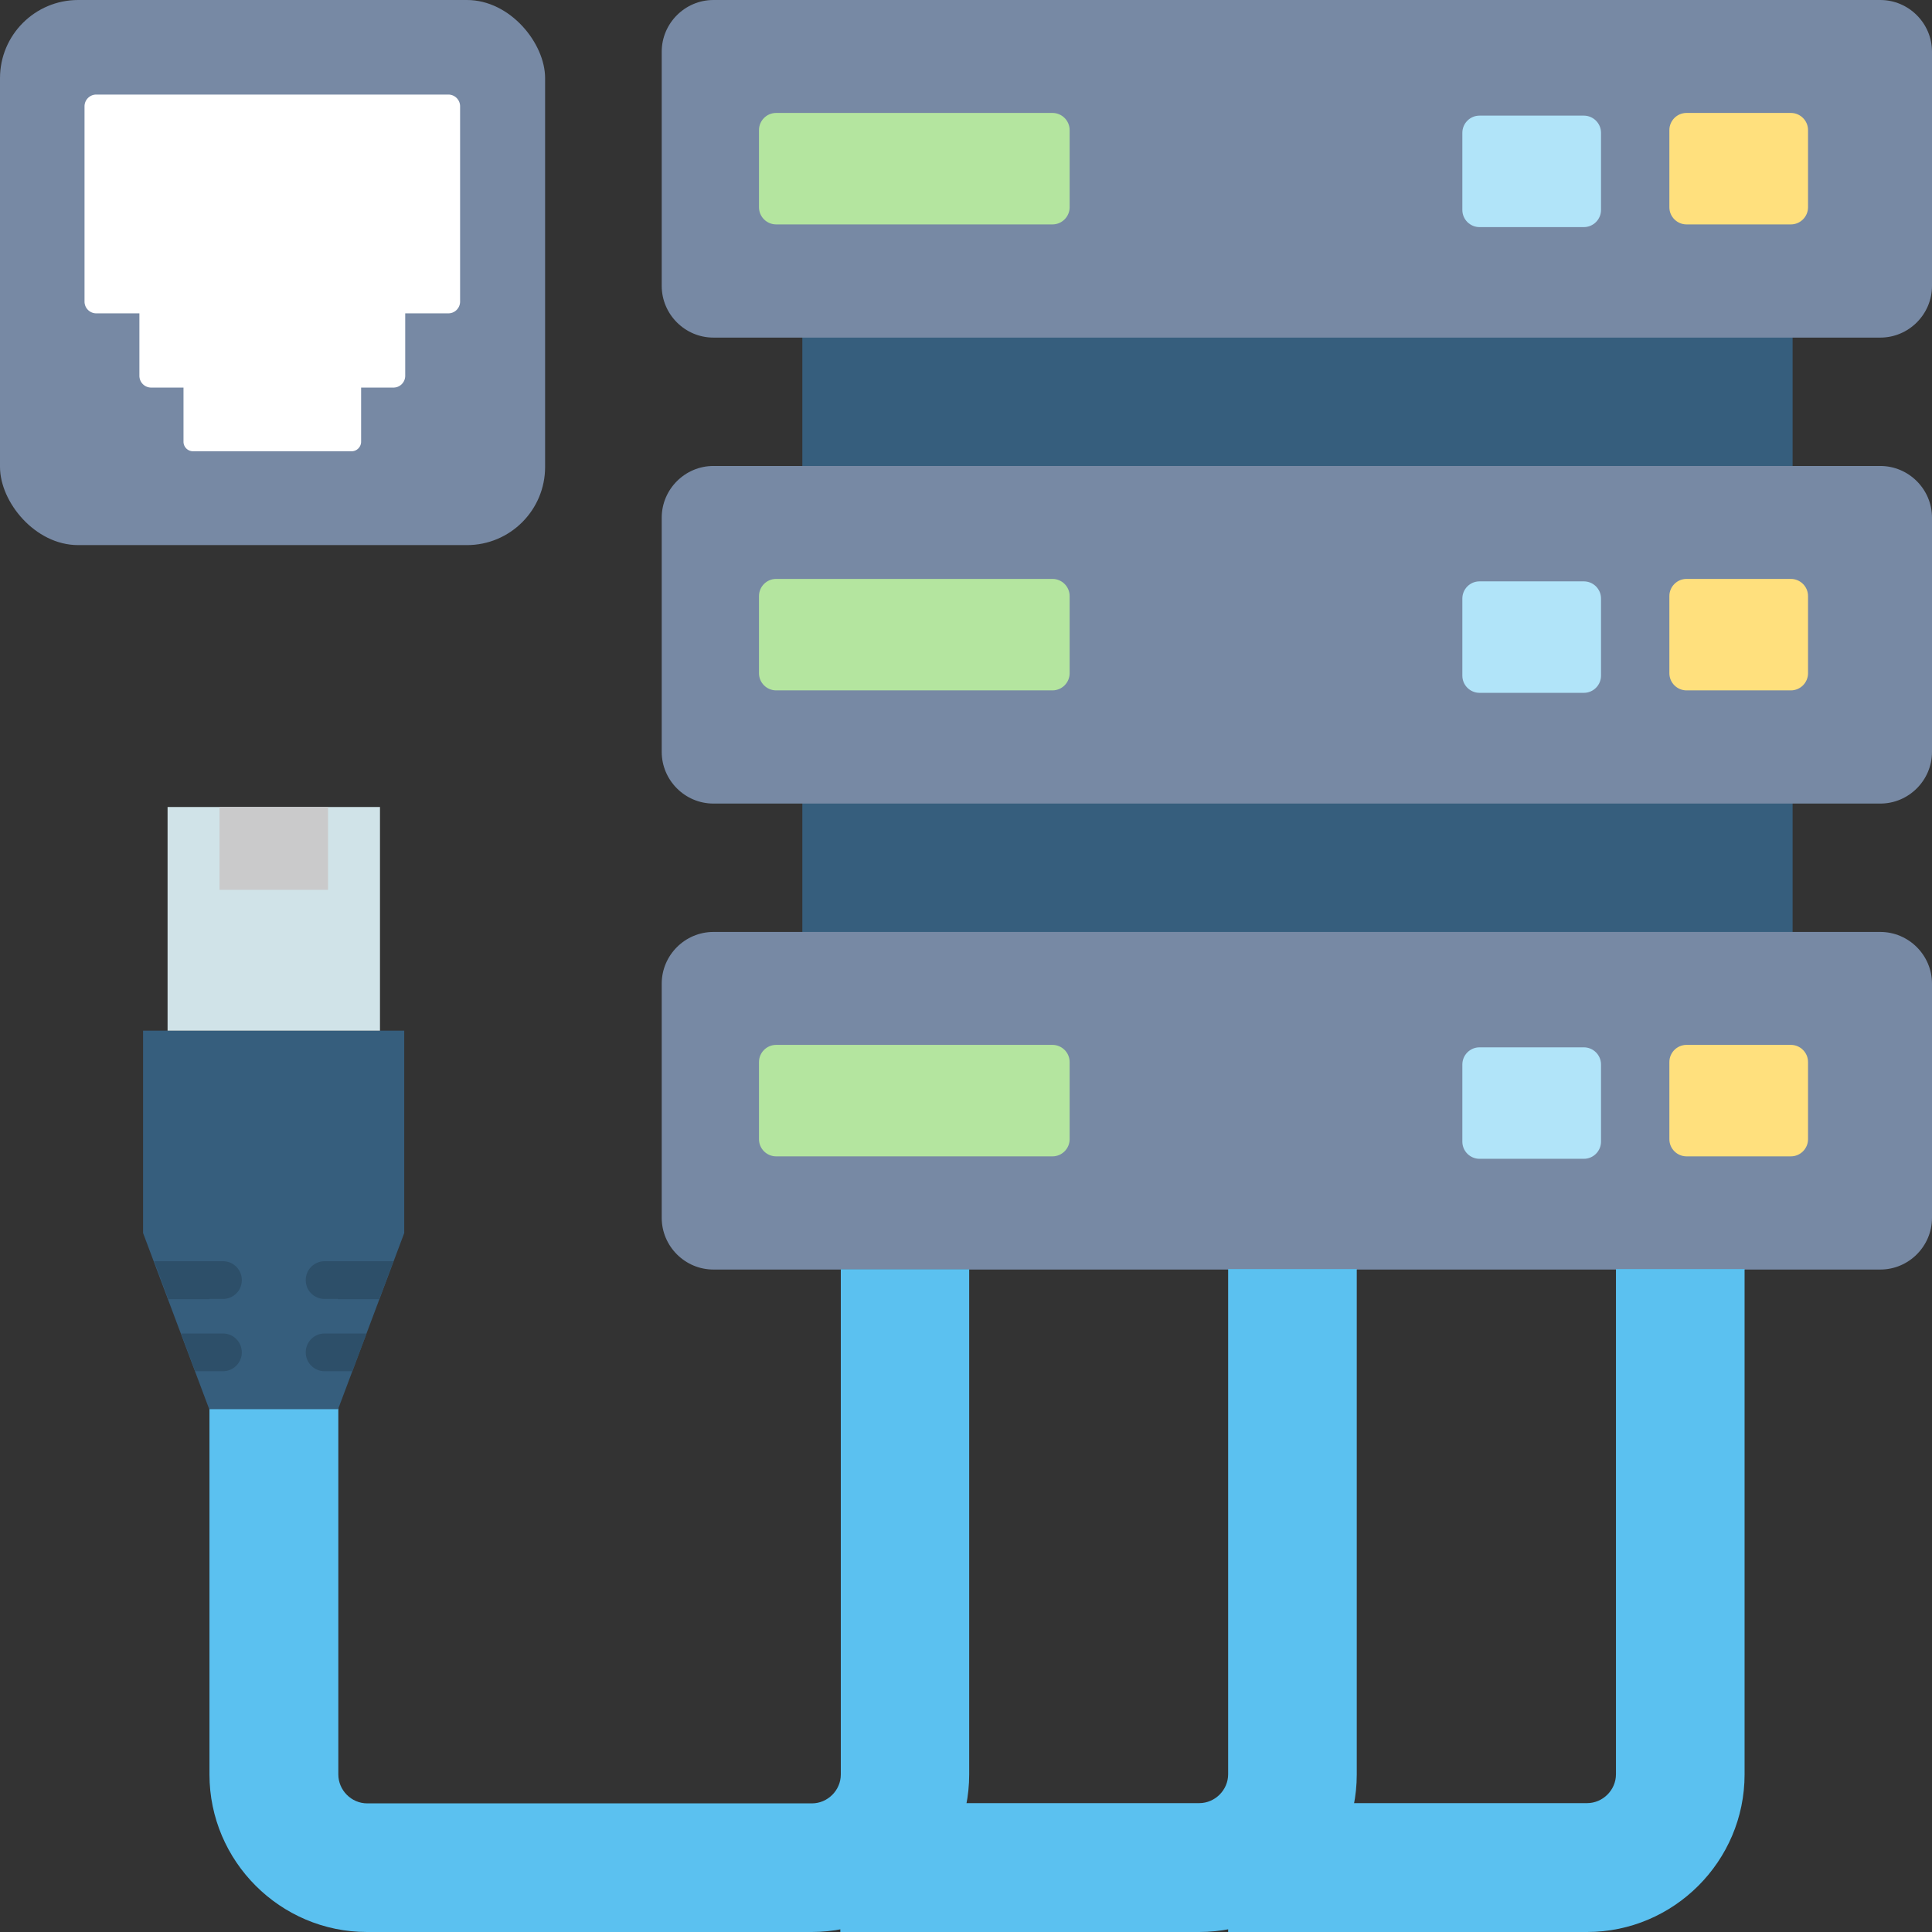 <svg xmlns="http://www.w3.org/2000/svg" version="1.1" xmlns:xlink="http://www.w3.org/1999/xlink" width="512" height="512" x="0" y="0" viewBox="0 0 78.86 78.86" style="enable-background:new 0 0 512 512" xml:space="preserve" fill-rule="evenodd" class=""><rect x="0" y="0" width="78.86" height="78.86" fill="#333333" stroke="none"/><g><rect width="22.25" height="22.25" fill="#7789A4" rx="3.19" opacity="1" data-original="#7789a4" class=""></rect><path fill="#365E7D" d="M32.75 9.23h40.42v33.35H32.75z" opacity="1" data-original="#365e7d"></path><path fill="#7789A4" d="M29.12 19.02h47.63c1.16 0 2.11.95 2.11 2.11v9.56c0 1.16-.95 2.11-2.11 2.11H29.12c-1.16 0-2.11-.95-2.11-2.11v-9.56c0-1.16.95-2.11 2.11-2.11z" opacity="1" data-original="#7789a4" class=""></path><path fill="#B4E59F" d="M31.68 23.63h11.28c.38 0 .7.31.7.7v3.15c0 .38-.31.7-.7.7H31.68c-.38 0-.7-.31-.7-.7v-3.15c0-.38.31-.7.7-.7z" opacity="1" data-original="#b4e59f"></path><path fill="#FFE07D" d="M68.84 23.63h4.26c.38 0 .7.31.7.7v3.15c0 .38-.31.7-.7.7h-4.26c-.38 0-.7-.31-.7-.7v-3.15c0-.38.31-.7.7-.7z" opacity="1" data-original="#ffe07d"></path><path fill="#B1E4F9" d="M60.39 23.73h4.26c.38 0 .7.31.7.7v3.15c0 .38-.31.7-.7.7h-4.26c-.38 0-.7-.31-.7-.7v-3.15c0-.38.31-.7.7-.7z" opacity="1" data-original="#b1e4f9"></path><path fill="#7789A4" d="M29.12 0h47.63c1.16 0 2.11.95 2.11 2.11v9.56c0 1.16-.95 2.11-2.11 2.11H29.12c-1.16 0-2.11-.95-2.11-2.11V2.11c0-1.16.95-2.11 2.11-2.11z" opacity="1" data-original="#7789a4" class=""></path><path fill="#B4E59F" d="M31.68 4.61h11.28c.38 0 .7.31.7.7v3.15c0 .38-.31.7-.7.7H31.68c-.38 0-.7-.31-.7-.7V5.31c0-.38.31-.7.7-.7z" opacity="1" data-original="#b4e59f"></path><path fill="#FFE07D" d="M68.84 4.61h4.26c.38 0 .7.31.7.7v3.15c0 .38-.31.7-.7.7h-4.26c-.38 0-.7-.31-.7-.7V5.31c0-.38.31-.7.7-.7z" opacity="1" data-original="#ffe07d"></path><path fill="#B1E4F9" d="M60.39 4.72h4.26c.38 0 .7.31.7.7v3.15c0 .38-.31.7-.7.7h-4.26c-.38 0-.7-.31-.7-.7V5.42c0-.38.31-.7.7-.7z" opacity="1" data-original="#b1e4f9"></path><path fill="#7789A4" d="M29.12 38.04h47.63c1.16 0 2.11.95 2.11 2.11v9.56c0 1.16-.95 2.11-2.11 2.11H29.12c-1.16 0-2.11-.95-2.11-2.11v-9.56c0-1.16.95-2.11 2.11-2.11z" opacity="1" data-original="#7789a4" class=""></path><path fill="#B4E59F" d="M31.68 42.65h11.28c.38 0 .7.31.7.7v3.15c0 .38-.31.7-.7.7H31.68c-.38 0-.7-.31-.7-.7v-3.15c0-.38.31-.7.7-.7z" opacity="1" data-original="#b4e59f"></path><path fill="#FFE07D" d="M68.84 42.65h4.26c.38 0 .7.31.7.7v3.15c0 .38-.31.7-.7.7h-4.26c-.38 0-.7-.31-.7-.7v-3.15c0-.38.31-.7.7-.7z" opacity="1" data-original="#ffe07d"></path><path fill="#B1E4F9" d="M60.39 42.75h4.26c.38 0 .7.31.7.7v3.15c0 .38-.31.7-.7.7h-4.26c-.38 0-.7-.31-.7-.7v-3.15c0-.38.31-.7.7-.7z" opacity="1" data-original="#b1e4f9"></path><path fill="#FFFFFF" d="M3.95 3.86H18.3c.26 0 .48.21.48.48v7.97c0 .26-.21.48-.48.48h-1.76v2.55c0 .26-.21.48-.48.48h-1.32v2.21c0 .21-.17.39-.39.39H7.88a.39.39 0 0 1-.39-.39v-2.21H6.17a.48.48 0 0 1-.48-.48v-2.55H3.93a.48.48 0 0 1-.48-.48V4.34c0-.26.21-.48.48-.48z" opacity="1" data-original="#ffffff"></path><path fill="#5BC1F0" d="M39.56 51.81v20.62c0 3.54-2.89 6.43-6.43 6.43H14.98c-3.54 0-6.43-2.89-6.43-6.43V52.61h5.26v19.82c0 .64.53 1.18 1.18 1.18h18.15c.64 0 1.18-.53 1.18-1.18V51.81h5.26z" opacity="1" data-original="#5bc1f0"></path><path fill="#365E7D" d="M5.84 42.07H16.5v8.26l-2.7 7.19H8.54l-2.7-7.19z" opacity="1" data-original="#365e7d"></path><path fill="#D0E3E8" d="M6.84 32.94h8.67v9.13H6.84z" opacity="1" data-original="#d0e3e8"></path><g fill="#2D4F69"><path d="m14.38 55.98.58-1.55h-1.71a.77.77 0 0 0 0 1.54h1.13zM13.8 53.03h1.68l.58-1.55h-2.81a.77.77 0 0 0-.77.77c0 .13.03.24.08.35.13.25.39.42.69.42h.55zM7.97 55.98l-.58-1.55H9.1a.77.77 0 0 1 0 1.54H7.97zM8.55 53.03H6.87l-.58-1.55H9.1c.43 0 .77.35.77.77 0 .13-.03.24-.08.35-.13.25-.39.42-.69.42h-.55z" fill="#2D4F69" opacity="1" data-original="#2d4f69"></path></g><path fill="#CACACB" d="M8.96 32.94h4.43v3.38H8.96z" opacity="1" data-original="#cacacb"></path><path fill="#5BC1F0" d="M55.38 51.81v20.62c0 3.54-2.89 6.43-6.43 6.43H34.3V73.6h14.65c.64 0 1.18-.53 1.18-1.18V51.8h5.26z" opacity="1" data-original="#5bc1f0"></path><path fill="#5BC1F0" d="M71.21 51.81v20.62c0 3.54-2.89 6.43-6.43 6.43H50.13V73.6h14.65c.64 0 1.18-.53 1.18-1.18V51.8h5.26z" opacity="1" data-original="#5bc1f0"></path></g></svg>